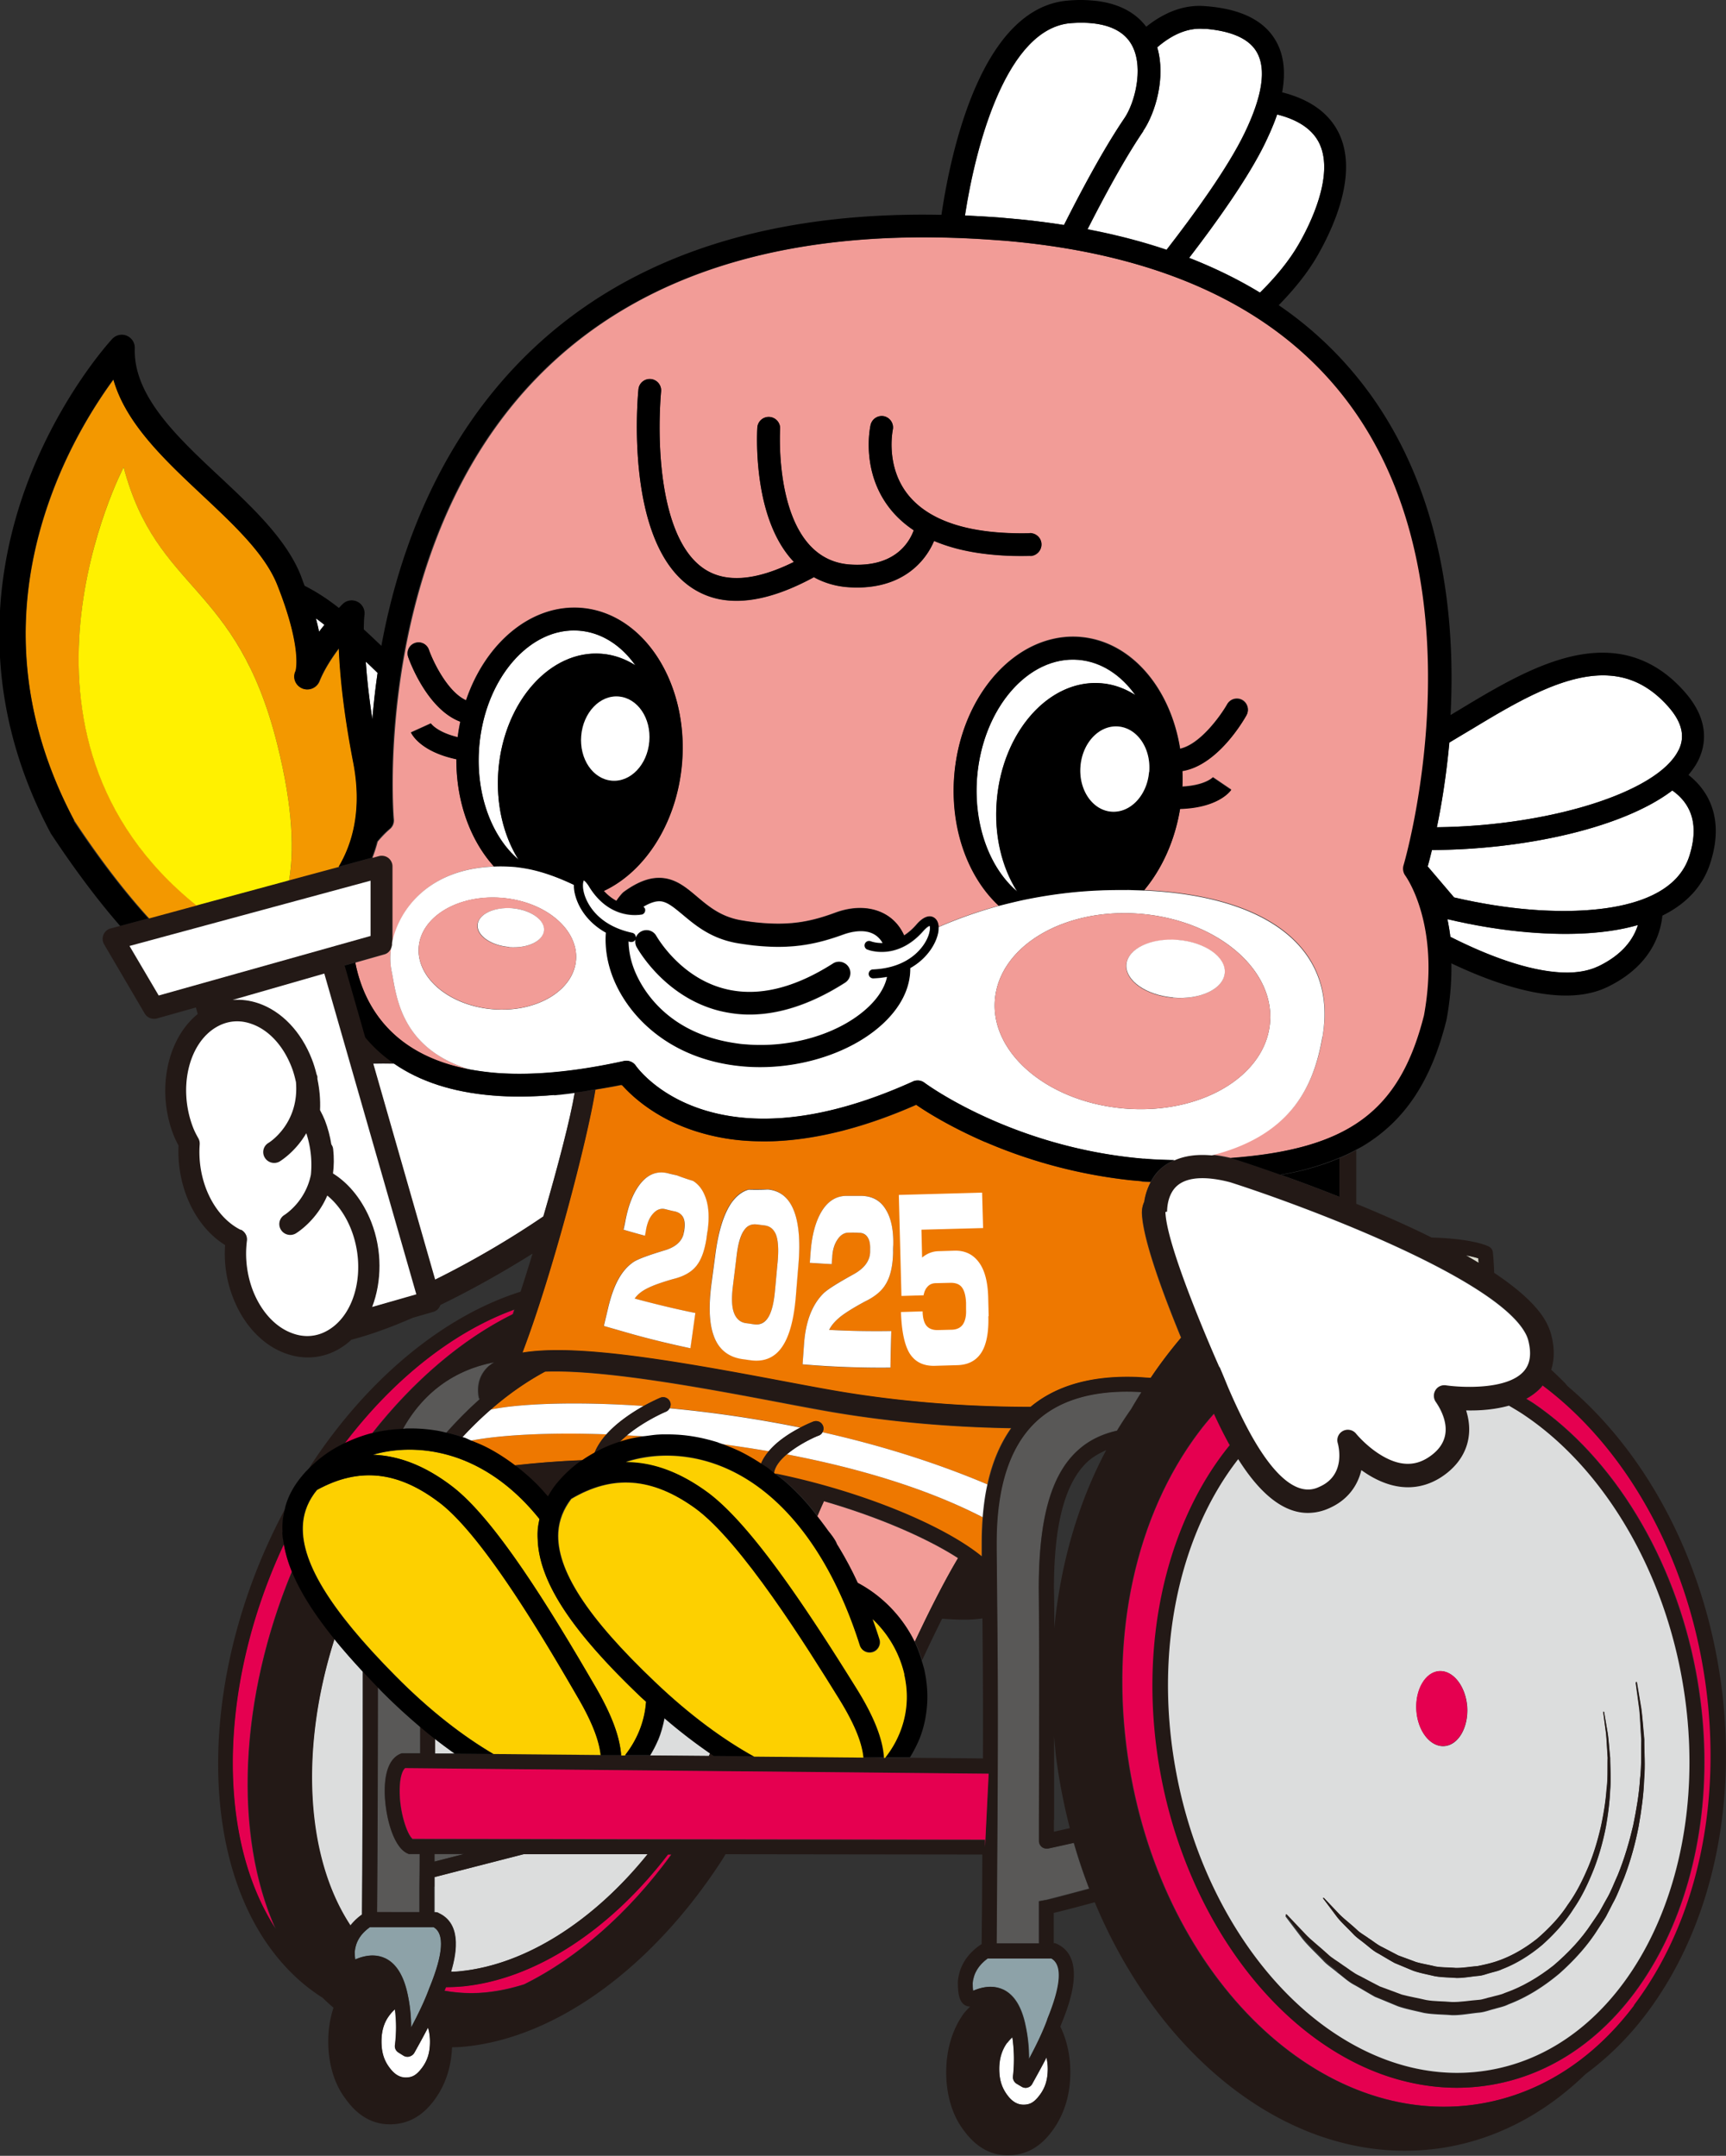 <svg id="Layer_2" xmlns="http://www.w3.org/2000/svg" viewBox="0 0 105.27 131.45"><rect x="0" y="0" width="105.27" height="131.45" fill="#333333" stroke="none"/><defs><style>.cls-2{fill:#f29c97}.cls-3{fill:#fdd000}.cls-4{fill:#fff}.cls-7{fill:#ee7800}.cls-8{fill:#8da2a8}.cls-10{fill:#e50050}.cls-11{fill:#dcdddd}.cls-12{fill:#231916}.cls-13{fill:#595857}</style></defs><g id="_イヤー_1"><path d="M64.46 107.5c-.08-.54-.12-1.08-.17-1.62v5.81c.25-.06.58-.13.97-.22-.33-1.29-.6-2.61-.79-3.97zm1.88-18.37c-1.39 1.28-2.06 3.81-2.06 7.74 0 .73.01 1.55.02 2.43.38-3.93 1.45-7.63 3.17-10.87-.42.18-.81.4-1.13.7zm-9.79 14.99c-.06.68-.22 1.31-.44 1.9-.16.42-.36.8-.59 1.17l4.42.04c.01-3.28 0-5.4-.03-8.54-.67.11-1.51.09-2.46.02-.4.8-.81 1.65-1.22 2.54.06.18.12.36.16.56.18.81.23 1.58.16 2.31zM22.3 63.32h.03s-.03-.05-.05-.07l.02.07z" fill="none"/><path d="M78.13 71.64c1.02.36 2.24.81 3.57 1.34v-2.36c-.74.31-1.55.58-2.44.79-.36.09-.74.16-1.13.23z"/><path class="cls-11" d="M40.13 106.13c-.14.32-.3.62-.47.91l3.57.03c.03-.06.05-.11.08-.17-.9-.62-1.82-1.33-2.77-2.14-.1.48-.22.94-.4 1.36zm-13.4 10.5c1.38.61 1.18 2.29.79 3.59.19 0 .37 0 .56-.03 3.95-.4 8.09-3.01 11.43-7.13h-7.57l-5.43 1.39v2.14h.06c.06 0 .13.01.18.04zm-5.37.78c.2-.24.43-.47.71-.67.02-2.57.06-8.62.05-14.82-.64-.69-1.22-1.35-1.73-1.98-2.1 6.57-1.82 13.25.97 17.48zm5.17-10.49h1.22c-.4-.27-.81-.57-1.22-.9v.9z"/><path class="cls-10" d="M22.67 87.42c2.56-3.26 5.53-5.77 8.59-7.28.03-.09.06-.19.09-.28-3.7 1.34-7.36 4.22-10.38 8.19.52-.25 1.06-.46 1.63-.61.02 0 .05 0 .07-.01zm-5.86 30.22c-2.6-5.79-2.22-14.08.99-21.82-.24-.59-.4-1.15-.49-1.69-3.96 8.44-4.19 17.81-.5 23.5zm11.44 3.47c-.36.04-.71.05-1.05.05-.03.08-.06.16-.09.22.81.14 1.65.19 2.53.1.77-.08 1.55-.25 2.33-.49 3.24-1.61 6.37-4.34 8.98-7.92h-.21c-3.56 4.63-8.12 7.6-12.49 8.04z"/><path class="cls-13" d="M23.04 102.87c0 5.74-.03 11.2-.05 13.72h2.58v-1.56c.01-.63.02-1.29.02-1.98h-.66l-.09-.04c-.93-.42-1.4-2.53-1.38-3.89.01-1.17.34-1.92.95-2.18l.09-.04h1.12v-1.62c-.79-.67-1.6-1.41-2.41-2.23-.06-.06-.11-.11-.16-.17zm5.25 10.18H26.5v.46l1.79-.46zM24.8 87.13h.44c.44.01.88.05 1.33.12.21.03.41.08.62.13.66-.74 1.34-1.43 2.04-2.05-.02-.04-.04-.08-.05-.12-.13-.72.05-1.36.53-1.83.11-.11.26-.21.4-.3-2.46.47-4.35 1.88-5.57 4.07.09 0 .17-.02.26-.02z"/><path class="cls-4" d="M24.09 122.52c-.11.1-.23.22-.34.37-.33.43-.49.97-.49 1.6s.15 1.15.49 1.6c.3.4.62.6.99.6.41 0 .67-.16.99-.59.34-.45.49-.95.49-1.6 0-.31-.04-.6-.12-.86-.27.52-.55 1.03-.83 1.53-.06.11-.17.19-.29.23a.465.465 0 01-.36-.04l-.32-.2a.465.465 0 01-.22-.44c.09-.74.09-1.47 0-2.17z"/><path class="cls-8" d="M21.64 119.01c0 .21.01.36.03.46.38-.16.73-.24 1.06-.24.28 0 .53.06.77.17.67.32 1.13 1.06 1.37 2.21.14.65.21 1.32.21 2.01.43-.8.81-1.58 1.11-2.4.86-2.09.94-3.33.26-3.72h-3.89c-.57.41-.86.89-.92 1.5z"/><path class="cls-2" d="M51.04 94.15c.04.06.08.13.12.19.41.67.79 1.38 1.14 2.14l.03.06c.14.07.47.25.88.54.77.55 1.85 1.53 2.58 3.03.88-1.87 1.81-3.71 2.64-5.1-1.78-1.15-4.69-2.46-8.18-3.47-.13.28-.26.58-.4.91.34.43.65.86.68.91 0 0 .44.52.52.79z"/><path class="cls-7" d="M47.99 88.68c-.41.35-.73.75-.78 1.15l.03.03c5.29 1.08 10.29 3.16 12.63 5.07v-.87c0-.54.02-1.05.06-1.55-3.48-1.79-7.69-3.02-11.94-3.83zm-11-1.22c-3.55-.13-6.52.04-8.31.39.34.13.68.27 1.01.44.57.29 1.12.64 1.64 1.03.02.01.03.03.05.04 1.32-.16 2.73-.27 4.2-.32.22-.15.44-.29.67-.41.16-.42.42-.81.74-1.17zm.76.51c.08-.03.16-.06.25-.08.47-.14.96-.23 1.46-.29-.41-.03-.82-.05-1.22-.07-.17.14-.34.29-.49.45zm9.14.52c-1-.17-1.99-.32-2.97-.45.4.14.8.3 1.18.48.45.21.88.47 1.31.75.11-.28.27-.54.48-.77z"/><path class="cls-7" d="M39.26 85.73c.55-.3.96-.48 1.01-.5.23-.1.5 0 .6.24.06.13.04.27-.02.39 2.48.23 5.19.61 7.98 1.18.38-.2.68-.32.78-.36.24-.09.5.02.59.26.05.13.03.28-.03.39 3.34.75 6.77 1.79 10.05 3.18.29-1.35.78-2.49 1.44-3.42-3.02-.05-6.41-.28-9.97-.83-1.19-.18-2.67-.46-4.39-.79-4.18-.79-10.45-1.97-14.07-1.83a17.96 17.96 0 00-3.31 2.31c1.72-.36 5.1-.52 9.34-.22z"/><path class="cls-4" d="M49.94 87.53c-.44.17-1.3.61-1.95 1.15 4.25.81 8.46 2.04 11.94 3.83.06-.71.15-1.38.29-2-3.28-1.39-6.71-2.43-10.05-3.18a.43.43 0 01-.22.2zm-3.05.96c.54-.64 1.33-1.13 1.93-1.44-2.8-.57-5.5-.95-7.98-1.18a.45.45 0 01-.22.21c-.54.23-1.56.76-2.38 1.44.4.02.81.05 1.22.07.24-.03.49-.07.73-.08.15 0 .3-.01.44-.01a9.991 9.991 0 013.16.49c.04.01.09.03.13.05.98.13 1.97.28 2.97.45zm-18.5-.77c.1.04.19.09.29.13 1.78-.35 4.76-.52 8.31-.39.67-.74 1.58-1.34 2.27-1.73-4.23-.29-7.62-.14-9.34.22-.6.52-1.18 1.09-1.75 1.7l.21.06z"/><path class="cls-12" d="M31.38 89.36c.4.3.78.62 1.15.97.31.29.6.62.89.95a5.57 5.57 0 01.54-.8c.37-.46.81-.89 1.36-1.29.08-.06.16-.11.25-.16-1.47.06-2.88.17-4.2.32zm6.86-1.85c.82-.68 1.84-1.21 2.38-1.44.1-.04.17-.12.22-.21.06-.12.08-.26.02-.39a.459.459 0 00-.6-.24c-.05.02-.46.2-1.01.5-.69.39-1.6.98-2.27 1.73-.32.36-.58.75-.74 1.17.48-.27.99-.49 1.51-.66.15-.16.31-.31.49-.45zm9.75 1.17c.64-.55 1.51-.98 1.95-1.15.1-.04.17-.11.22-.2.07-.12.09-.26.03-.39a.462.462 0 00-.59-.26c-.1.04-.4.16-.78.36-.6.31-1.39.8-1.93 1.44-.2.24-.37.5-.48.77.12.08.24.15.36.23.15.1.29.23.43.34.06-.41.37-.8.78-1.15z"/><path class="cls-4" d="M33.8 66.77c-1.35.12-2.61.13-3.77.03-2.41-.2-4.42-.85-5.99-1.94-.46-.01-.89-.01-1.3 0l3.78 13.19c2.26-1.12 4.6-2.5 6.61-3.86.89-3.06 1.66-6 1.91-7.54-.3.04-.61.08-.9.11l-.34.03z"/><path class="cls-7" d="M45.5 80.68c.17.03.33.05.5.07.34.05.62-.09.84-.4.21-.32.35-.84.42-1.58.06-.61.11-1.22.17-1.83.07-.78.03-1.35-.12-1.7a.802.802 0 00-.68-.52l-.47-.06c-.32-.04-.58.07-.76.33-.22.3-.38.85-.48 1.63-.07.6-.15 1.2-.22 1.81-.09.73-.07 1.27.07 1.63.13.36.38.57.73.62z"/><path class="cls-7" d="M69.64 72.03l-.67-.06a30.65 30.65 0 01-8.84-2.32c-.02 0-.04-.02-.06-.02-2.12-.92-3.56-1.83-4.18-2.26-3.13 1.38-6.05 2.12-8.7 2.22-.38.02-.75.01-1.12 0a13.37 13.37 0 01-3.44-.55c-.35-.1-.67-.22-.97-.34-1.99-.8-3.18-1.94-3.7-2.53h-.1c-.53.11-1.04.19-1.56.28-.49 3.1-2.68 11.4-4.45 16.04.62-.1 1.34-.15 2.14-.15 3.37 0 8.21.84 13.55 1.85 1.7.32 3.17.6 4.34.78 3.96.61 7.72.82 10.96.83 1.58-1.32 3.77-1.93 6.53-1.82.28.01.53.03.8.05.56-.84 1.19-1.66 1.86-2.46-1.01-2.45-2.34-5.96-2.39-7.61 0-.24.05-.47.14-.67.07-.45.21-.85.4-1.21-.19-.01-.37-.01-.56-.03zm-28.91-.49c.18.04.37.09.55.13.3.12.63.23.97.33.31.2.55.48.71.86.25.57.31 1.29.19 2.17-.02.15-.04.31-.07.47-.11.79-.34 1.37-.68 1.76-.29.33-.74.57-1.36.73-.66.19-1.17.37-1.54.55-.36.18-.63.39-.8.64 1.23.34 2.46.63 3.7.88l-.3 2.15c-1.22-.25-2.43-.55-3.64-.89l-1.64-.47s.16-.66.28-1.18c.31-1.3.77-2.21 1.53-2.72.29-.2.94-.42 1.93-.72.69-.21 1.07-.58 1.14-1.09 0-.06.02-.11.03-.17.04-.28.03-.51-.05-.69a.657.657 0 00-.51-.41c-.2-.05-.4-.09-.6-.14-.27-.07-.52.02-.73.25-.22.24-.36.56-.44.96-.02.14-.05.27-.07.41-.44-.12-.87-.24-1.31-.37.04-.21.08-.41.13-.62.2-1.02.53-1.78.98-2.28.45-.51.98-.68 1.6-.54zm5.03 11.38c-.17-.02-.34-.05-.51-.07-.84-.13-1.41-.59-1.71-1.37-.29-.78-.34-1.87-.15-3.28l.24-1.8c.19-1.42.52-2.45.99-3.1.29-.41.63-.67 1.03-.78.36 0 .73 0 1.11-.01h.09c.71.08 1.22.49 1.54 1.24.31.75.42 1.85.3 3.3l-.15 1.83c-.12 1.45-.39 2.51-.82 3.17-.45.69-1.11.98-1.96.86zm3.19.27l.09-1.25c.1-1.38.5-2.41 1.19-3.08.27-.27.88-.64 1.83-1.16.65-.36.99-.82 1.01-1.35v-.18c.02-.29-.03-.52-.13-.69-.12-.2-.3-.3-.56-.31-.2 0-.41 0-.61-.01-.28 0-.51.13-.69.42-.19.29-.29.64-.32 1.07l-.03.43c-.45-.02-.9-.04-1.34-.08.02-.22.03-.44.05-.65.08-1.08.32-1.91.7-2.53.39-.61.89-.91 1.52-.9h.88c.67 0 1.16.27 1.49.84.31.52.47 1.23.45 2.15 0 .16 0 .32-.01.48-.02.82-.17 1.46-.46 1.93-.25.39-.66.74-1.26 1.04-.63.34-1.12.64-1.46.9-.34.26-.58.54-.72.83 1.26.07 2.52.09 3.79.07-.02.74-.03 1.49-.05 2.24-1.79.02-3.58-.05-5.36-.2z"/><path class="cls-12" d="M37.94 66.15s-.05 0-.08.01h.08z"/><path class="cls-13" d="M65.49 112.36c-.85.19-1.43.32-1.59.35h-.08c-.11 0-.21-.04-.3-.11a.463.463 0 01-.16-.35v-1.29c.01-4.11.03-10.32-.01-14.1 0-4.26.75-6.94 2.36-8.41.65-.6 1.44-1 2.41-1.22.27-.45.56-.88.86-1.31.2-.35.41-.69.63-1.04-.09 0-.17-.01-.27-.02-2.7-.12-4.79.51-6.2 1.86-1.57 1.51-2.37 3.97-2.37 7.33v.47c.1 9.28.1 9.63 0 23.97h2.58v-2.57l.38-.07c.25-.05 1.27-.32 2.69-.7-.35-.91-.67-1.84-.94-2.8z"/><path class="cls-4" d="M61.44 124.55c-.32.43-.49.99-.49 1.6 0 .65.15 1.15.49 1.6.3.4.62.59.99.59.41 0 .67-.15.99-.59.34-.45.49-.95.49-1.6 0-.24-.03-.47-.08-.69-.28.55-.58 1.08-.87 1.61-.06.11-.16.19-.28.22-.04.01-.08.02-.12.02-.08 0-.16-.02-.23-.06l-.32-.19a.465.465 0 01-.22-.44c.09-.81.08-1.62-.04-2.39-.1.09-.2.2-.31.34z"/><path class="cls-8" d="M64.14 119.41h-3.89c-.56.41-.86.9-.92 1.51 0 .21.01.36.03.46.38-.16.73-.24 1.06-.24.28 0 .54.06.78.17.67.32 1.13 1.06 1.36 2.21.14.64.21 1.32.21 2.02.42-.78.81-1.58 1.12-2.41.86-2.09.94-3.33.26-3.72z"/><path d="M90.18 77.01c0-.1-.01-.2-.02-.28a6.2 6.2 0 00-.76-.18c.27.15.53.3.78.46z" fill="#dddccf"/><path class="cls-10" d="M104.02 102.45c-1.13-7.75-4.95-14.26-9.92-17.98l-.1.13c-.26.28-.57.5-.9.69.14.09.28.17.42.26 4.9 3.32 8.61 9.43 9.92 16.35 2.29 12.11-3.15 23.39-12.13 25.16-.81.16-1.62.24-2.44.24-1.03 0-2.07-.13-3.1-.38-1.71-.42-3.39-1.18-5.01-2.27-4.9-3.32-8.61-9.43-9.92-16.35-1.49-7.87.29-15.39 4.19-20.18-.32-.57-.64-1.21-.97-1.93-.32.36-.63.73-.93 1.13-3.85 5.1-5.43 12.32-4.33 19.82 1.9 12.99 11.32 22.49 21.06 21.2 3.82-.51 7.23-2.61 9.84-6.07 3.85-5.1 5.43-12.32 4.34-19.82z"/><path class="cls-12" d="M104.92 102.32c-1.09-7.47-4.63-13.84-9.3-17.79-.07-.07-.13-.16-.2-.23-.27-.27-.54-.53-.81-.78.17-.54.23-1.23.01-2.09-.07-.29-.19-.59-.36-.89-.55-.97-1.69-1.97-3.13-2.93-.02-.54-.05-1-.08-1.26a.45.45 0 00-.26-.35c-.5-.24-1.72-.5-3.47-.54-1.51-.75-3.09-1.44-4.6-2.06v-3.27c-.33.18-.67.34-1.03.49v2.36c-1.33-.53-2.55-.98-3.57-1.34-1.51-.54-2.55-.87-2.73-.93-.12-.03-.24-.05-.35-.08-.39-.09-.78-.16-1.13-.19-.89-.08-1.65.02-2.27.3-.36.16-.68.37-.95.64-.19.2-.35.43-.49.68-.2.36-.34.76-.4 1.21-.1.2-.15.43-.14.67.05 1.65 1.38 5.16 2.39 7.61-.68.8-1.3 1.62-1.86 2.46-.27-.01-.52-.03-.8-.05-2.76-.11-4.95.5-6.53 1.82-3.24 0-7-.21-10.96-.83-1.17-.18-2.64-.46-4.34-.78-5.35-1.01-10.18-1.85-13.55-1.85-.8 0-1.52.05-2.14.15 1.78-4.64 3.96-12.94 4.45-16.04-.23.04-.47.09-.69.12-.19.03-.38.04-.57.07-.26 1.55-1.02 4.48-1.91 7.54-2 1.37-4.34 2.74-6.61 3.86l-3.78-13.19h1.3c-.64-.44-1.21-.96-1.71-1.54h-.03l-.02-.07-1.25-4.37.65-.18 1.76-.5c.19-.05.34-.2.42-.37.04-.08.06-.17.06-.26v-4.73c0-.21-.1-.4-.26-.52a.615.615 0 00-.57-.11l-.39.11-2.02.55-3.04.82-5.65 1.53-2.91.79-1.71.46-.64.17a.66.66 0 00-.4.97l2.47 4.21c.12.21.34.33.57.33.06 0 .12 0 .18-.02l2.38-.67.11.4c-1.87 1.51-2.54 4.66-1.47 7.39.09.22.19.43.3.63-.05 1.06.12 2.13.5 3.11.5 1.29 1.32 2.32 2.34 2.96-.08 1.1.09 2.21.49 3.22.65 1.67 1.83 2.91 3.24 3.4.43.15.87.23 1.31.23.66 0 1.31-.17 1.91-.52.27-.16.52-.34.75-.56 1.12-.29 2.4-.75 3.75-1.34l1.25-.36c.21-.06.36-.22.43-.42 1.88-.91 3.82-2 5.62-3.13-.24.79-.49 1.58-.73 2.32-4.62 1.46-9.2 5.18-12.69 10.43-.1.15-.19.31-.28.46.33-.35.7-.68 1.15-.99.34-.24.71-.44 1.08-.63 3.01-3.97 6.67-6.84 10.38-8.19-.03.09-.06.19-.09.28-3.06 1.51-6.02 4.02-8.59 7.28.61-.16 1.24-.24 1.87-.27 1.22-2.19 3.11-3.6 5.57-4.07-.15.09-.29.19-.4.3-.48.48-.66 1.11-.53 1.83 0 .04.04.08.05.12-.7.62-1.38 1.31-2.04 2.05.33.07.66.16.98.27.57-.62 1.15-1.18 1.75-1.7 1.06-.92 2.16-1.69 3.31-2.31 3.62-.14 9.89 1.04 14.07 1.83 1.72.32 3.2.6 4.39.79 3.56.55 6.95.78 9.97.83-.66.94-1.15 2.08-1.44 3.42-.14.62-.23 1.29-.29 2-.04.5-.07 1.01-.07 1.55v.87c-2.33-1.91-7.34-3.99-12.63-5.07.26.2.52.39.77.61.4.36.79.75 1.16 1.17.17.19.42.5.66.81.14-.33.27-.63.4-.91 3.49 1 6.4 2.32 8.18 3.47-.83 1.39-1.76 3.23-2.64 5.1.17.35.32.74.44 1.15.41-.89.82-1.74 1.22-2.54.95.07 1.8.09 2.46-.02.03 3.14.04 5.26.03 8.54l-4.42-.04h-1.59l-1.27-.03-6.66-.06-2.43-.02-.26-.17c-.03.06-.05.11-.08.17l-3.57-.03h-1.52l-.24-.02h-1.25l-6.55-.07-2.35-.02h-1.22v-.91c-.3-.24-.61-.49-.91-.74v1.63h-1.12l-.09.03c-.61.26-.93 1.01-.95 2.18-.02 1.36.45 3.47 1.38 3.89l.09.04h.66c0 .69 0 1.35-.01 1.98v1.56H23c.02-2.52.05-7.98.05-13.72-.32-.33-.62-.65-.91-.96 0 6.2-.03 12.25-.05 14.82-.29.2-.52.43-.71.67-2.78-4.22-3.07-10.91-.97-17.48-1.23-1.52-2.08-2.87-2.59-4.11-3.21 7.73-3.58 16.03-.99 21.82-3.7-5.69-3.46-15.06.5-23.5-.04-.24-.08-.47-.09-.7-.01-.24-.01-.47.01-.7.02-.25.07-.49.14-.73-5.5 10.25-5.51 22.41.36 28.27.6.6 1.24 1.11 1.92 1.54.22.21.44.42.67.61-.21.64-.32 1.33-.32 2.06 0 1.37.38 2.62 1.06 3.5.73 1.03 1.64 1.55 2.7 1.55 1.11 0 2.02-.51 2.76-1.55.64-.89.98-1.95 1.03-3.15.26 0 .52-.01.79-.04 5.56-.55 11.42-4.8 15.68-11.38.07-.11.14-.23.21-.35l15.66.02c0 1.57-.02 3.38-.04 5.47h-.02c-.87.58-1.35 1.35-1.43 2.28v.04c0 .76.11 1.15.38 1.36.11.08.24.12.37.12-.14.14-.28.28-.41.45-.69.97-1.05 2.2-1.05 3.57s.38 2.62 1.05 3.5c.74 1.03 1.64 1.55 2.7 1.55 1.12 0 2.02-.51 2.76-1.55.7-.98 1.06-2.16 1.06-3.5 0-1.03-.21-1.98-.61-2.8.02-.04.04-.09.05-.13.41-1.01 1.67-4.07-.3-4.93a.401.401 0 00-.15-.03v-1.84c.5-.12 1.39-.35 2.5-.65 3.78 9.06 11.11 15.15 18.91 15.15.69 0 1.38-.05 2.07-.14 3.4-.48 6.44-2.09 8.95-4.53 1.35-.99 2.6-2.21 3.71-3.68 3.99-5.29 5.64-12.76 4.51-20.5zM12.19 69.77c0-.13-.02-.25-.08-.37-.11-.21-.23-.42-.32-.65-.93-2.39-.29-5.15 1.43-6.14.66-.38 1.39-.44 2.12-.19 1.05.37 1.94 1.33 2.45 2.63.12.3.2.61.27.92.21 2.5-1.59 3.65-1.68 3.71-.31.19-.41.59-.22.9.12.21.34.32.57.32.12 0 .23-.03.34-.09.06-.04.96-.59 1.62-1.72.27.81.37 1.67.28 2.53-.33 1.64-1.54 2.41-1.61 2.45-.31.19-.41.59-.22.9.12.21.34.32.57.32.12 0 .23-.03.34-.09.07-.04 1.26-.78 1.92-2.31.62.49 1.12 1.21 1.46 2.08.93 2.39.29 5.15-1.43 6.14-.66.38-1.39.44-2.12.19-1.05-.37-1.94-1.33-2.45-2.63-.37-.94-.49-1.99-.36-3.02a.666.666 0 00-.36-.68c-.9-.45-1.65-1.33-2.1-2.48-.33-.86-.47-1.8-.4-2.73zm10.4-16.07v3.37L9.67 60.7l-1.78-3.02 14.7-3.98zm2.8 25.22l-2.69.77c.59-1.55.61-3.45-.06-5.19-.5-1.29-1.32-2.32-2.33-2.95.06-.45.08-.94.01-1.49a.634.634 0 00-.11-.28c-.08-.5-.21-.99-.39-1.46-.09-.22-.19-.43-.3-.63.03-.64-.03-1.28-.16-1.9v-.12c0-.06-.03-.11-.05-.16-.08-.31-.17-.63-.29-.93-.65-1.67-1.83-2.91-3.24-3.4-.53-.18-1.07-.25-1.59-.21l5.6-1.61 5.61 19.55zm74.28 43.35c-2.61 3.46-6.02 5.56-9.84 6.07-9.74 1.29-19.17-8.21-21.06-21.2-1.09-7.5.49-14.72 4.33-19.82.3-.4.61-.77.93-1.13.33.72.65 1.36.97 1.93-3.9 4.79-5.68 12.31-4.19 20.18 1.31 6.92 5.02 13.03 9.92 16.35 1.62 1.1 3.3 1.86 5.01 2.27 1.03.25 2.06.38 3.1.38.82 0 1.63-.08 2.44-.24 8.98-1.77 14.43-13.06 12.13-25.16-1.31-6.92-5.02-13.03-9.92-16.35-.14-.09-.28-.17-.42-.26.34-.18.65-.41.9-.69.04-.04.07-.08.1-.13 4.97 3.71 8.79 10.22 9.92 17.98 1.09 7.5-.49 14.72-4.34 19.82zm-35.8.87c-.3.82-.7 1.62-1.12 2.41 0-.69-.07-1.38-.21-2.02-.24-1.15-.69-1.89-1.36-2.21-.24-.11-.5-.17-.78-.17-.33 0-.68.08-1.06.24-.01-.1-.03-.25-.03-.46.06-.6.36-1.1.92-1.51h3.89c.68.39.6 1.63-.26 3.72zm-2.09 3.47c-.02.18.07.35.22.44l.32.19c.07.04.15.06.23.06.04 0 .08 0 .12-.02.12-.03.22-.11.28-.22.29-.53.59-1.06.87-1.61.05.22.08.45.08.69 0 .65-.15 1.15-.49 1.6-.33.44-.59.59-.99.59-.37 0-.7-.19-.99-.59-.34-.46-.49-.95-.49-1.6s.17-1.17.49-1.6c.1-.14.2-.24.31-.34.11.77.13 1.59.04 2.39zm-36.63-14.48c-.34-.29-.8-1.66-.78-3 0-.73.16-1.17.33-1.31l35.59.34-.22 4.49v-.45l-34.92-.05zm-2.6 5.38h3.89c.68.39.6 1.63-.26 3.72-.3.82-.69 1.6-1.11 2.4 0-.69-.07-1.36-.21-2.01-.24-1.15-.7-1.89-1.37-2.21-.24-.11-.5-.17-.77-.17-.33 0-.68.08-1.06.24-.01-.1-.03-.25-.03-.46.06-.61.35-1.09.92-1.5zm1.54 7.19c-.02.18.06.35.22.44l.32.2c.07.04.15.06.23.06.04 0 .09 0 .13-.02.12-.03.23-.12.29-.23.28-.5.56-1.01.83-1.53.08.27.12.56.12.86 0 .66-.15 1.15-.49 1.6-.33.44-.59.59-.99.59-.37 0-.69-.19-.99-.6-.34-.45-.49-.94-.49-1.6s.16-1.17.49-1.6c.11-.15.23-.27.34-.37.09.7.09 1.43 0 2.17zm7.88-3.7c-.78.25-1.56.42-2.33.49-.88.09-1.72.04-2.53-.1.03-.07.06-.14.09-.22.35 0 .7-.02 1.05-.05 4.37-.44 8.94-3.4 12.49-8.04h.21c-2.61 3.58-5.74 6.32-8.98 7.92zm-5.48-5.96v-.58l5.43-1.4h7.57c-3.33 4.13-7.48 6.74-11.43 7.14-.19.02-.37.02-.56.03.39-1.3.6-2.99-.79-3.59a.392.392 0 00-.18-.04h-.07v-1.56zm37.26.82l-.37.07v2.57h-2.59c.1-14.34.09-14.7 0-23.97v-.47c0-3.36.79-5.82 2.36-7.33 1.41-1.35 3.51-1.97 6.2-1.86.09 0 .18.01.27.02-.22.35-.43.7-.63 1.04-.3.42-.58.85-.86 1.31-.97.22-1.76.62-2.41 1.22-1.61 1.48-2.36 4.15-2.36 8.41.04 3.77.02 9.99.01 14.1v1.29c0 .13.06.26.16.35.08.07.19.11.3.11h.08c.16-.03.74-.16 1.59-.35.28.96.59 1.89.94 2.8-1.42.38-2.44.65-2.69.7zm16.02-23.6c.46 0 .92-.11 1.38-.32 1.08-.5 1.67-1.36 1.89-2.29.14.1.29.2.45.3 1.97 1.2 3.49.73 4.42.13 1.49-.97 2.03-2.47 1.52-4.07.76.02 1.71-.04 2.61-.29.33.19.65.38.97.6 4.7 3.18 8.27 9.07 9.53 15.76 2.2 11.61-2.92 22.42-11.41 24.1-3.28.65-6.69-.14-9.84-2.27-4.7-3.18-8.27-9.07-9.53-15.76-1.41-7.46.2-14.58 3.77-19.17 1.37 2.18 2.79 3.29 4.25 3.29zm-15.49 4.6c0-3.93.68-6.46 2.06-7.74.32-.29.71-.51 1.13-.7-1.72 3.23-2.79 6.94-3.17 10.87 0-.88 0-1.7-.02-2.43zm.01 14.1v-5.08c.05.54.09 1.08.17 1.62.19 1.36.46 2.69.79 3.97-.39.09-.72.16-.97.22v-.73zM90.19 77c-.25-.15-.51-.3-.78-.46.32.06.58.12.76.18 0 .08.01.18.02.28zM71.1 73.89l.1-.02c.01-.57.17-1.13.53-1.5.75-.76 2.21-.58 3.32-.29 4.36 1.39 16.03 5.72 17.97 9.14.1.18.17.35.21.5.21.83.11 1.45-.29 1.89-1.01 1.11-3.76.98-4.73.84a.633.633 0 00-.65.31.65.65 0 00.04.72s.07.1.17.27c.51.89.81 2.16-.64 3.1-.86.56-1.81.51-2.89-.15-.89-.54-1.5-1.29-1.51-1.3a.641.641 0 00-1.12.58c.05.19.49 1.91-1.06 2.63-.48.22-1.93.9-4.16-3.02-.47-.83-.96-1.84-1.46-3-.18-.44-.36-.85-.52-1.25s-3.23-7.23-3.29-9.46zm-42.81 39.16l-1.79.46v-.46h1.79z"/><path class="cls-11" d="M75.52 88.97c-3.58 4.59-5.19 11.71-3.77 19.17 1.26 6.69 4.83 12.58 9.53 15.76 3.15 2.13 6.56 2.92 9.84 2.27 8.49-1.67 13.61-12.48 11.41-24.1-1.26-6.68-4.83-12.58-9.53-15.76-.32-.22-.65-.41-.97-.6-.89.25-1.85.31-2.61.29.51 1.6-.03 3.1-1.52 4.07-.93.6-2.45 1.07-4.42-.13-.16-.1-.31-.2-.45-.3-.22.93-.81 1.79-1.89 2.29-.46.22-.92.32-1.38.32-1.45 0-2.88-1.11-4.25-3.29zm2.9 27.85v-.05c.01-.01.04 0 .05 0 0 0 .41.43 1.12 1.18.35.38.86.75 1.38 1.24.26.25.6.43.92.67.34.22.66.49 1.05.67.39.2.78.42 1.2.63.44.16.89.33 1.35.5.47.13.98.21 1.48.33.51.09 1.02.07 1.54.12.53.02 1.11-.09 1.67-.13.22-.01.52-.12.78-.18.27-.08.55-.11.81-.24 1.06-.37 2.06-.97 2.97-1.68.88-.75 1.69-1.6 2.32-2.56.16-.24.33-.47.48-.71.14-.25.27-.5.41-.74.29-.48.48-1.01.71-1.51.42-1.02.71-2.04.94-3.02.21-.99.37-1.93.42-2.82.11-.88.06-1.69.08-2.41-.05-.72-.07-1.34-.12-1.86l-.22-1.62c0-.02.01-.04.03-.04.02 0 .04.01.04.03 0 0 .1.58.27 1.61.07.51.11 1.15.18 1.87 0 .72.07 1.55-.01 2.44-.03.89-.16 1.86-.34 2.87-.2 1.01-.48 2.06-.88 3.11-.22.52-.41 1.06-.7 1.57-.13.26-.27.52-.4.78-.15.25-.32.5-.48.75-.63 1.01-1.45 1.91-2.36 2.72-.93.78-1.97 1.45-3.11 1.88-.27.14-.57.19-.86.28-.3.07-.55.18-.89.22-.57.05-1.12.17-1.69.16-.58-.05-1.17-.04-1.72-.14-.54-.13-1.07-.23-1.57-.4-.49-.2-.96-.4-1.41-.58-.43-.24-.83-.49-1.23-.71-.41-.21-.72-.52-1.05-.76-.31-.27-.65-.48-.89-.75-.51-.53-.98-.96-1.3-1.38-.63-.83-.99-1.31-.99-1.31zm11.7 3.07c.39-.08.86-.18 1.27-.33.85-.3 1.65-.77 2.38-1.35.7-.6 1.35-1.28 1.85-2.05.54-.74.94-1.57 1.28-2.37.33-.81.57-1.63.75-2.42.17-.79.29-1.55.34-2.25.09-.7.05-1.36.07-1.93-.04-.57-.06-1.08-.1-1.49-.11-.82-.17-1.29-.17-1.29 0-.02 0-.03.02-.03s.03 0 .03.02l.22 1.29c.06.41.09.92.15 1.5 0 .58.06 1.24 0 1.95a18.1 18.1 0 01-.27 2.3c-.16.81-.39 1.65-.71 2.49-.33.83-.72 1.69-1.26 2.47-.51.81-1.16 1.53-1.89 2.18-.74.63-1.58 1.16-2.48 1.5-.22.11-.46.15-.69.22-.24.06-.44.15-.71.18-.46.04-.89.13-1.36.13-.47-.04-.94-.03-1.38-.12-.43-.1-.86-.18-1.26-.32-.39-.16-.76-.32-1.13-.47-.35-.19-.67-.39-.98-.57-.33-.17-.58-.41-.84-.61-.25-.21-.52-.38-.72-.6-.4-.42-.79-.76-1.03-1.1-.5-.67-.79-1.05-.79-1.05v-.04h.04s.33.34.9.95c.28.3.69.6 1.11.99.2.2.48.34.73.53.27.17.52.39.84.54.31.16.63.33.96.5.35.13.71.26 1.08.4.38.11.78.17 1.18.27.4.07.82.06 1.23.09.43.01.89-.07 1.34-.11zm-2.33-17.99c.85-.05 1.61.93 1.7 2.19.07 1.26-.55 2.32-1.4 2.38-.86.06-1.62-.92-1.7-2.18-.08-1.26.55-2.33 1.4-2.39z"/><path class="cls-12" d="M81.59 120.25c.33.25.64.56 1.05.76.39.23.8.48 1.23.71.46.19.93.38 1.41.58.5.17 1.03.26 1.57.4.54.11 1.14.1 1.72.14.58 0 1.12-.11 1.69-.16.35-.04.59-.15.89-.22.29-.09.59-.14.86-.28 1.13-.43 2.18-1.1 3.11-1.88.9-.81 1.73-1.71 2.36-2.72.16-.25.33-.49.48-.75.14-.26.27-.52.4-.78.29-.5.47-1.05.7-1.57.4-1.05.69-2.1.88-3.11.18-1.01.31-1.97.34-2.87.08-.89 0-1.71.01-2.44-.07-.72-.11-1.36-.18-1.87-.17-1.02-.27-1.61-.27-1.61 0-.02-.02-.03-.04-.03s-.03.02-.03.04l.22 1.62c.05.52.07 1.14.12 1.86-.03.72.02 1.53-.08 2.41-.06.88-.22 1.83-.42 2.82-.23.98-.53 2.01-.94 3.02-.23.5-.42 1.03-.71 1.51-.14.25-.27.5-.41.74-.15.24-.32.47-.48.71-.63.96-1.44 1.81-2.32 2.56-.91.72-1.91 1.31-2.97 1.68-.26.12-.54.16-.81.24-.26.05-.56.17-.78.18-.56.04-1.14.15-1.67.13-.52-.05-1.04-.03-1.54-.12-.5-.12-1-.2-1.48-.33l-1.35-.5c-.42-.21-.81-.43-1.2-.63-.4-.18-.72-.46-1.05-.67-.32-.24-.66-.42-.92-.67-.52-.48-1.03-.86-1.38-1.24-.71-.75-1.12-1.18-1.12-1.18-.01-.01-.04-.02-.05 0-.02.01-.02.03 0 .05 0 0 .36.48.99 1.31.31.42.79.85 1.3 1.38.25.28.58.49.89.75z"/><path class="cls-12" d="M87.54 119.9c-.4-.1-.8-.16-1.18-.27-.37-.14-.73-.27-1.08-.4-.33-.17-.65-.34-.96-.5-.32-.15-.57-.37-.84-.54-.26-.19-.53-.33-.73-.53-.42-.39-.82-.69-1.11-.99-.57-.6-.9-.95-.9-.95 0-.01-.03-.01-.04 0a.03.03 0 000 .04s.29.38.79 1.05c.25.34.63.68 1.03 1.1.2.22.46.39.72.6.26.2.51.45.84.61.31.18.64.38.98.57.36.15.74.31 1.13.47.4.14.83.21 1.26.32.44.09.91.08 1.38.12.46 0 .9-.09 1.36-.13.28-.03.47-.12.71-.18.23-.07.47-.11.69-.22.9-.35 1.74-.88 2.48-1.5.72-.65 1.38-1.37 1.89-2.18.54-.78.93-1.64 1.26-2.47.32-.84.55-1.68.71-2.49.14-.81.25-1.58.27-2.3.07-.71 0-1.37 0-1.95-.06-.58-.09-1.08-.15-1.5l-.22-1.29c0-.02-.02-.03-.03-.02-.02 0-.03.02-.02.03 0 0 .06.47.17 1.29.04.41.06.91.1 1.49-.02.57.02 1.23-.07 1.93-.05.71-.17 1.46-.34 2.25-.18.79-.42 1.61-.75 2.42-.34.81-.74 1.63-1.28 2.37-.5.77-1.15 1.44-1.85 2.05-.72.57-1.52 1.05-2.38 1.35-.41.15-.88.25-1.27.33-.45.03-.91.12-1.34.11-.42-.04-.83-.02-1.23-.09z"/><path class="cls-10" d="M88.08 106.46c.85-.06 1.48-1.13 1.4-2.38-.09-1.26-.85-2.24-1.7-2.19-.85.05-1.48 1.13-1.4 2.39.08 1.26.84 2.24 1.7 2.18z"/><path class="cls-4" d="M22.71 43.86c.07-.88.18-1.83.32-2.83-.19-.18-.38-.36-.57-.55-.05-.05-.1-.1-.15-.14.06.94.19 2.11.4 3.52zm-2.92-5.76c-.17-.14-.35-.27-.52-.39.08.29.14.56.19.81.11-.15.22-.29.33-.42zm73.42 18.75c-1.59-.13-3.29-.41-4.93-.8.07.34.13.7.18 1.08 1.72.87 4.25 1.97 6.47 2.15 1.02.09 1.87-.03 2.52-.34 1.52-.72 2.18-1.68 2.44-2.53-1.78.51-4.03.66-6.69.44zm-4.52-2.13c1.55.36 3.14.62 4.64.74 2.53.21 8.56.32 9.71-3.26.38-1.19.35-2.2-.1-2.99-.25-.43-.59-.76-.94-1.01-3.03 2.3-9.08 3.61-14.66 3.63-.1.43-.19.76-.26 1l1.61 1.89z"/><path class="cls-4" d="M102.38 45.74c.41-.83.21-1.69-.61-2.63-1.03-1.17-2.19-1.8-3.54-1.91-2.69-.23-5.77 1.64-8.5 3.28-.45.27-.9.54-1.34.8-.18 2.04-.48 3.82-.76 5.16 6.8-.07 13.47-2.11 14.74-4.7zm-25.53-27.9c.9-.89 1.76-1.9 2.37-2.97.68-1.18 2.16-4.14 1.27-6.08-.4-.87-1.27-1.48-2.6-1.81-.26.76-.57 1.4-.74 1.76-1.03 2.12-2.97 4.83-4.63 6.99 1.55.6 2.99 1.31 4.32 2.12zm-5.7-2.62c1.68-2.16 3.73-4.99 4.75-7.1 1.09-2.25 1.35-3.91.76-4.94-.46-.81-1.51-1.29-3.1-1.42h-.16c-.98-.08-1.93.36-2.82 1.12.54 1.84-.12 4.01-.85 5.09-1.17 1.72-2.44 4.08-3.41 6 1.7.33 3.31.74 4.82 1.25zm-9.78-1.92c1.22.1 2.39.24 3.53.42 1.01-2 2.39-4.61 3.69-6.52.62-.91 1.16-2.98.51-4.33-.52-1.1-1.81-1.6-3.76-1.46-3.91.28-5.81 7.34-6.48 11.73.68.03 1.37.07 2.07.12.15.01.3.02.44.04z"/><path class="cls-2" d="M28.62 65.21c-4.25-1.34-4.44-4.57-4.73-5.96-.09-.43-.1-.91-.04-1.42-.08.18-.22.32-.42.37l-1.76.5c.45 2.31 1.97 5.56 6.95 6.51zm58.28-3.29c1.02-5.57-1.12-8.49-1.14-8.52a.723.723 0 01-.11-.62c.05-.16 4.77-16.28-2.82-27.45-4.23-6.22-11.49-9.8-21.57-10.65l-.43-.03c-12.24-.93-21.64 1.85-27.96 8.27-10.22 10.37-8.86 26.88-8.84 27.04.02.23-.07.45-.24.59-.29.25-.53.51-.75.77-.09.35-.2.68-.32.99l.39-.11c.2-.05.41-.01.57.11.16.12.26.32.26.52v4.65c.43-2.14 2.32-4.5 6.19-4.65-1.43-1.58-2.31-3.94-2.3-6.55-2.17-.46-2.72-1.51-2.77-1.63l1.21-.55s0-.01-.02-.03c0 0 .34.55 1.66.87.04-.32.09-.64.16-.95-1.98-.73-3.06-3.59-3.18-3.94a.669.669 0 011.26-.45c.26.74 1.15 2.58 2.27 3.09 1.19-3.51 4-5.88 7.05-5.63 3.79.32 6.53 4.56 6.12 9.47-.3 3.62-2.25 6.6-4.77 7.78.25.28.52.48.77.61.11-.16.23-.32.36-.46.03-.03.06-.06.1-.09.87-.63 1.62-.9 2.34-.84.86.07 1.47.59 2.12 1.14.73.61 1.49 1.25 2.76 1.45.41.07.81.12 1.18.15 1.88.16 3.12-.12 4.5-.63.62-.23 1.24-.32 1.81-.27.6.05 1.77.33 2.38 1.66.24-.16.5-.37.75-.66.48-.55.83-.55 1.03-.45.2.1.31.32.32.6 1.02-.45 2.26-.91 3.7-1.3-1.89-1.74-3-4.72-2.73-7.99.42-4.95 3.86-8.72 7.69-8.4 3.09.26 5.49 3.11 6.08 6.81 1.24-.27 2.5-2.06 2.87-2.71.18-.32.59-.44.92-.26.32.18.44.59.26.92-.18.33-1.77 3.06-3.91 3.4.01.32.01.64 0 .96 1.44-.08 1.88-.58 1.88-.59l-.02.02 1.12.76c-.08.12-.81 1.09-3.12 1.16-.32 1.95-1.11 3.67-2.2 4.97 7.65.34 11.81 3.61 10.89 8.92-.51 2.97-1.86 5.98-6.74 7.22.35.03.73.1 1.13.19 7.28-.54 10.38-2.89 11.85-8.71zM62.84 33.9c-.76.02-1.48 0-2.16-.06-1.43-.12-2.66-.4-3.71-.85-.58 1.39-2.15 3.08-5.36 2.81-.72-.07-1.38-.27-1.97-.6-1.97 1.07-3.71 1.55-5.19 1.42a4.66 4.66 0 01-2.25-.77c-4.15-2.75-3.3-11.73-3.26-12.11.04-.38.37-.65.75-.62h.01c.38.04.66.38.62.76 0 .02-.22 2.21.03 4.66.22 2.17.85 4.99 2.61 6.16 1.3.86 3.14.72 5.46-.43-.84-.88-1.45-2.11-1.83-3.68-.54-2.26-.41-4.42-.4-4.51a.696.696 0 111.39.09c0 .08-.46 7.8 4.15 8.25 2.79.23 3.72-1.31 4-2.08-.54-.36-1.01-.78-1.4-1.26-1.86-2.29-1.26-5.05-1.23-5.17a.69.69 0 01.83-.52c.37.09.61.46.52.83 0 .03-.47 2.25.97 4 1.32 1.6 3.81 2.38 7.39 2.3.38 0 .7.3.71.68 0 .38-.3.7-.68.71z"/><path class="cls-4" d="M31.63 52.42c-.92-1.45-1.4-3.4-1.23-5.49.35-4.17 3.18-7.33 6.31-7.07.73.06 1.42.31 2.04.7-.86-1.21-2.05-1.99-3.41-2.11-3.02-.25-5.76 2.91-6.11 7.05-.24 2.89.75 5.51 2.4 6.91z"/><path d="M31.43 52.88c.19.02.38.04.57.08 1.02.17 2.06.56 3 1.01v.12c.03.71.51 1.99 1.95 2.79-.07.8.05 1.66.36 2.54.82 2.3 3.2 4.97 7.43 5.55.21.03.42.05.63.07 3.15.26 6.46-.75 8.45-2.58 1.11-1.02 1.7-2.2 1.7-3.38v-.04c1.07-.61 1.56-1.53 1.69-2.1.03-.14.04-.28.04-.4-.01-.29-.12-.5-.32-.6-.2-.1-.55-.11-1.03.45-.25.29-.5.5-.75.66-.6-1.34-1.78-1.61-2.38-1.66-.57-.05-1.2.05-1.81.27-1.38.51-2.62.79-4.5.63-.37-.03-.77-.08-1.18-.15-1.28-.2-2.03-.83-2.76-1.45-.65-.55-1.26-1.06-2.12-1.14-.72-.06-1.47.21-2.34.84-.04.03-.07.06-.1.09-.13.14-.26.3-.36.46a2.94 2.94 0 01-.77-.61c2.52-1.18 4.46-4.16 4.77-7.78.41-4.9-2.33-9.15-6.12-9.47-3.05-.26-5.86 2.12-7.05 5.63-1.13-.51-2.01-2.35-2.27-3.09a.652.652 0 00-.85-.4c-.35.12-.53.5-.41.85.12.35 1.2 3.21 3.18 3.94-.06.31-.12.62-.16.95-1.32-.32-1.65-.86-1.66-.87.01.02.02.03.02.03l-1.21.55c.06.13.6 1.17 2.77 1.63-.02 2.61.86 4.97 2.3 6.55.42-.02.86 0 1.33.03zm8.17-7.67c-.12 1.42-1.14 2.49-2.29 2.39-1.14-.1-1.97-1.32-1.86-2.74.12-1.42 1.14-2.49 2.29-2.39 1.14.1 1.98 1.32 1.86 2.74zm-.64 10.56c.09-.01.15-.02.16-.02.15-.03.24-.18.21-.33a.252.252 0 00-.1-.15c.41-.25.75-.35 1.03-.33.42.04.83.38 1.35.81.8.67 1.78 1.5 3.44 1.76.45.07.88.13 1.29.16 2.13.18 3.58-.15 5.1-.71.43-.16.85-.22 1.22-.19.52.04.9.28 1.15.71-.42 0-.7-.1-.73-.11-.14-.06-.3.01-.36.15-.06.14.01.31.15.36.01 0 .07.03.15.05.47.13 1.92.38 3.29-1.19.2-.22.32-.29.37-.3.03.09.04.36-.15.77-.19.42-1 1.78-3.3 1.88h-.03a.28.28 0 00-.24.28c0 .14.12.25.26.27h.03c.3-.01.57-.05.83-.09-.17.79-.72 1.44-1.2 1.89-1.72 1.58-4.62 2.45-7.4 2.22l-.56-.06c-4.55-.62-5.98-3.71-6.31-4.65-.19-.53-.28-1.06-.29-1.56l.12.03h.04c.11 0 .21-.05.26-.15-.03.15 0 .31.07.46.07.12 1.68 3.02 5.01 3.88.4.11.82.18 1.24.21 2.03.17 4.2-.47 6.47-1.92a.694.694 0 10-.75-1.17c-2.4 1.53-4.63 2.05-6.6 1.54-2.74-.7-4.14-3.18-4.16-3.21a.691.691 0 00-1.26.09c0-.12-.07-.24-.18-.28 0 0-.02-.01-.03-.01-2.25-.48-2.82-1.96-2.94-2.4-.12-.44-.06-.7-.02-.79.05.03.15.11.31.36 1.09 1.77 2.57 1.77 3.05 1.72zm-9.73-10.26c.35-4.14 3.09-7.3 6.11-7.05 1.36.11 2.55.9 3.41 2.11-.61-.39-1.3-.64-2.04-.7-3.14-.26-5.96 2.9-6.31 7.07-.17 2.09.31 4.03 1.23 5.49-1.65-1.4-2.64-4.02-2.4-6.91z"/><path class="cls-4" d="M37.74 42.47c-1.15-.1-2.17.98-2.29 2.39-.12 1.42.71 2.64 1.86 2.74 1.15.1 2.17-.97 2.29-2.39.12-1.42-.71-2.64-1.86-2.74zm23.05 6.34c.35-4.21 3.21-7.41 6.38-7.14.75.06 1.45.32 2.07.72-.88-1.23-2.08-2.03-3.46-2.15-3.06-.26-5.83 2.94-6.19 7.13-.25 2.94.77 5.59 2.45 7.01-.94-1.47-1.43-3.44-1.25-5.56z"/><path d="M67.22 54.29c.56-.02 1.11-.03 1.65-.02.3 0 .6.01.9.03 1.09-1.3 1.88-3.02 2.2-4.97 2.31-.07 3.04-1.05 3.12-1.16l-1.12-.76.02-.02s-.44.51-1.88.59c.02-.32.02-.64 0-.96 2.14-.34 3.73-3.07 3.91-3.4.18-.32.07-.73-.26-.92a.673.673 0 00-.92.26c-.37.66-1.63 2.44-2.87 2.71-.59-3.7-2.99-6.55-6.08-6.81-3.82-.32-7.27 3.45-7.69 8.4-.27 3.27.84 6.25 2.73 7.99.47-.13.96-.24 1.46-.35 1.45-.31 3.06-.53 4.81-.59zm.55-4.81c-1.16-.1-1.99-1.34-1.87-2.77.12-1.43 1.15-2.51 2.31-2.42 1.16.1 2 1.34 1.88 2.77-.12 1.43-1.16 2.51-2.31 2.42zm-8.17-2.12c.35-4.19 3.13-7.39 6.19-7.13 1.38.12 2.59.92 3.46 2.15-.63-.4-1.33-.66-2.07-.72-3.17-.27-6.03 2.93-6.38 7.14-.18 2.12.31 4.09 1.25 5.56-1.68-1.41-2.69-4.07-2.45-7.01z"/><path class="cls-4" d="M70.09 47.07c.12-1.43-.72-2.67-1.88-2.77-1.16-.1-2.19.98-2.31 2.42-.12 1.43.72 2.67 1.87 2.77 1.16.1 2.19-.98 2.31-2.42zm10.57 16.15c.91-5.31-3.25-8.58-10.89-8.92l-.9-.03c-.53 0-1.08 0-1.65.02-1.75.06-3.36.29-4.81.59-.5.11-.99.23-1.46.35-1.43.39-2.67.85-3.7 1.3 0 .12 0 .25-.04.4-.12.57-.62 1.5-1.69 2.1v.04c0 1.19-.59 2.36-1.7 3.38-1.99 1.83-5.31 2.84-8.45 2.58-.21-.02-.42-.04-.63-.07-4.23-.58-6.61-3.25-7.43-5.55-.31-.87-.42-1.74-.36-2.54-1.44-.8-1.92-2.08-1.95-2.79v-.12c-.94-.45-1.98-.84-3-1.01-.19-.03-.38-.06-.57-.08-.47-.04-.91-.05-1.33-.03-3.86.15-5.75 2.51-6.19 4.65v.08c0 .09-.03.18-.06.26-.07.5-.05.99.04 1.42.29 1.4.48 4.63 4.73 5.96.48.09.99.16 1.53.21 2.25.19 4.91-.05 7.91-.72.27-.06.56.05.72.29.08.11 1.99 2.78 6.66 3.18 2.99.25 6.44-.5 10.24-2.22a.7.7 0 01.71.08c.05.04 5.33 3.95 13.37 4.63.62.05 1.25.07 1.88.09.63-.28 1.38-.38 2.27-.3 4.88-1.24 6.23-4.25 6.74-7.22zm-55.12-5.48c.16-1.87 2.43-3.21 5.08-2.99 2.65.22 4.67 1.92 4.51 3.8-.16 1.87-2.43 3.21-5.08 2.99-2.65-.22-4.67-1.92-4.51-3.8zm35.14 3.21c.28-3.28 4.25-5.62 8.89-5.23 4.64.39 8.17 3.36 7.89 6.64-.28 3.28-4.25 5.62-8.89 5.23-4.63-.39-8.17-3.36-7.89-6.64z"/><path d="M69.76 70.65c-8.04-.68-13.32-4.59-13.37-4.63a.7.7 0 00-.36-.14c-.12 0-.24 0-.35.06-3.8 1.72-7.25 2.47-10.24 2.22-4.67-.39-6.58-3.07-6.66-3.18a.706.706 0 00-.72-.29c-3.01.66-5.67.91-7.91.72-.54-.05-1.05-.12-1.53-.21-4.98-.95-6.5-4.2-6.95-6.51l-.65.18 1.25 4.37s.03.05.05.07c.5.59 1.07 1.1 1.71 1.54 1.58 1.09 3.58 1.74 5.99 1.94 1.16.1 2.42.09 3.77-.03.11 0 .22-.02.34-.03.29-.03.6-.07.9-.11.19-.02.37-.04.57-.07.22-.03.46-.09.69-.12.51-.08 1.02-.17 1.56-.28.03 0 .05 0 .08-.01v.02c.53.59 1.72 1.73 3.71 2.53a12.712 12.712 0 003.67.85c.24.02.49.03.74.04.37.01.74.01 1.12 0 2.65-.1 5.57-.84 8.7-2.22.62.43 2.07 1.34 4.18 2.26.02 0 .04.02.06.02 2.25.97 5.26 1.93 8.84 2.32l.67.06c.19.02.37.02.56.03.14-.25.29-.48.49-.68.27-.27.59-.48.95-.64-.63-.01-1.26-.03-1.88-.09z"/><path class="cls-2" d="M77.46 62.36c.28-3.28-3.26-6.25-7.89-6.64-4.64-.39-8.61 1.95-8.89 5.23-.28 3.28 3.25 6.25 7.89 6.64 4.64.39 8.62-1.95 8.89-5.23zm-5.62-5.04c1.66.14 2.93 1.04 2.85 2.01-.08.97-1.49 1.64-3.15 1.51-1.66-.14-2.93-1.04-2.85-2.01.08-.97 1.49-1.64 3.15-1.5zm-41.79 4.21c2.65.22 4.92-1.12 5.08-2.99.16-1.87-1.86-3.57-4.51-3.8-2.65-.22-4.92 1.12-5.08 2.99-.16 1.87 1.86 3.57 4.51 3.8zm1.19-6.15c1.12.09 1.98.7 1.93 1.36-.06.66-1.01 1.11-2.13 1.01-1.12-.09-1.98-.7-1.93-1.35.06-.65 1.01-1.11 2.12-1.01z"/><path class="cls-4" d="M71.55 60.83c1.66.14 3.07-.53 3.15-1.51.08-.97-1.2-1.87-2.85-2.01-1.66-.14-3.07.54-3.15 1.5-.08.97 1.2 1.87 2.85 2.01zm-40.5-3.08c1.12.09 2.07-.36 2.13-1.01.06-.65-.81-1.26-1.93-1.36-1.12-.09-2.07.36-2.12 1.01-.05.65.81 1.26 1.93 1.35z"/><path d="M62.81 32.51c-3.58.08-6.07-.7-7.39-2.3-1.44-1.75-.97-3.96-.97-4a.703.703 0 00-.52-.83.703.703 0 00-.83.52c-.03.12-.63 2.88 1.23 5.17.39.48.86.9 1.4 1.26-.28.77-1.2 2.32-4 2.08-4.61-.45-4.16-8.17-4.15-8.25a.695.695 0 00-.65-.74.694.694 0 00-.74.65c0 .09-.14 2.25.4 4.51.38 1.57 1 2.81 1.83 3.68-2.32 1.15-4.16 1.29-5.46.43-1.76-1.16-2.39-3.99-2.61-6.16-.25-2.45-.03-4.64-.03-4.66a.695.695 0 00-.62-.76h-.01a.692.692 0 00-.75.62c-.04.38-.89 9.36 3.26 12.11.67.44 1.42.7 2.25.77 1.48.12 3.22-.35 5.19-1.42a5.1 5.1 0 001.97.6c3.21.27 4.77-1.42 5.36-2.81 1.05.44 2.28.73 3.71.85.68.06 1.4.08 2.16.06.38 0 .69-.33.68-.71 0-.38-.32-.68-.71-.68z"/><path class="cls-4" d="M35.92 54.05c-.16-.25-.26-.33-.31-.36-.04.08-.1.35.02.79.12.44.69 1.92 2.94 2.4.01 0 .02 0 .03.01.12.04.19.15.18.28a.691.691 0 011.26-.09c.02.02 1.41 2.51 4.16 3.21 1.98.51 4.2-.01 6.6-1.54.32-.21.75-.11.96.21.21.32.11.75-.21.96-2.27 1.45-4.45 2.09-6.47 1.92a8.68 8.68 0 01-1.24-.21c-3.33-.86-4.94-3.76-5.01-3.88a.675.675 0 01-.07-.46c-.05.1-.15.16-.26.15h-.04c-.04 0-.08-.02-.12-.03.01.5.1 1.03.29 1.56.33.93 1.76 4.02 6.31 4.65.19.03.37.05.56.06 2.78.23 5.68-.64 7.4-2.22.48-.44 1.03-1.1 1.2-1.89-.26.05-.53.08-.83.09h-.03a.281.281 0 01-.26-.27c0-.14.1-.26.24-.28h.03c2.3-.1 3.11-1.46 3.3-1.88.19-.41.18-.69.15-.77-.05.02-.17.08-.37.3-1.37 1.57-2.82 1.32-3.29 1.19-.08-.03-.14-.05-.15-.05a.276.276 0 01.21-.51c.03.01.31.12.73.11-.25-.43-.63-.67-1.15-.71-.37-.03-.79.04-1.22.19-1.52.55-2.96.89-5.1.71-.41-.03-.84-.09-1.29-.16-1.66-.26-2.64-1.09-3.44-1.76-.52-.43-.93-.78-1.35-.81-.28-.02-.62.09-1.03.33.04.04.09.09.1.15.03.15-.06.3-.21.33-.01 0-.07.01-.16.02-.48.05-1.96.05-3.05-1.72zm2.24 20.31c-.04.21-.08.41-.13.62.44.13.87.25 1.31.37.02-.14.05-.27.07-.41.08-.41.22-.73.44-.96.21-.23.46-.32.73-.25.2.05.4.1.6.14.25.06.42.2.51.41.08.19.09.42.05.69 0 .06-.02.11-.03.17-.08.51-.46.88-1.14 1.09-.99.3-1.64.53-1.93.72-.75.51-1.21 1.41-1.53 2.72l-.28 1.18 1.64.47c1.2.34 2.42.63 3.64.89l.3-2.15c-1.24-.25-2.47-.55-3.7-.88.17-.25.43-.46.8-.64.36-.18.88-.36 1.54-.55.62-.15 1.07-.4 1.36-.73.34-.38.56-.97.68-1.76.02-.16.04-.31.07-.47.12-.88.06-1.6-.19-2.17-.16-.38-.4-.67-.71-.86-.34-.1-.66-.21-.97-.33-.18-.04-.37-.08-.55-.13-.62-.15-1.15.03-1.6.54-.45.51-.78 1.27-.98 2.28zm10.39 4.54l.15-1.83c.12-1.45.01-2.55-.3-3.3s-.82-1.16-1.54-1.24h-.09c-.37.02-.74.02-1.11.01-.39.11-.73.37-1.03.78-.46.65-.8 1.68-.99 3.1l-.24 1.8c-.19 1.41-.15 2.5.15 3.28.29.77.86 1.24 1.71 1.37.17.02.34.05.51.07.85.12 1.51-.17 1.96-.86.44-.66.71-1.72.82-3.17zm-3.85-.47c.07-.6.15-1.2.22-1.81.09-.78.25-1.33.48-1.63.18-.26.44-.37.76-.33l.47.06c.32.04.54.21.68.52.15.35.19.92.12 1.7-.06.61-.11 1.22-.17 1.83-.07.73-.21 1.26-.42 1.58-.21.32-.49.45-.84.4-.17-.02-.33-.05-.5-.07-.35-.05-.59-.26-.73-.62s-.16-.91-.07-1.63zm9.66 2.73c-1.26.02-2.53 0-3.79-.07.14-.29.38-.56.72-.83.34-.26.83-.56 1.46-.9.6-.29 1.02-.64 1.26-1.04.29-.46.44-1.11.46-1.93 0-.16 0-.32.01-.48.02-.91-.13-1.63-.45-2.15-.33-.56-.83-.83-1.49-.84h-.88c-.63-.01-1.13.29-1.52.9-.38.61-.62 1.45-.7 2.53-.02.22-.03.44-.05.65.45.03.9.06 1.34.08 0-.14.02-.29.03-.43.02-.43.13-.79.32-1.07.19-.29.42-.42.69-.42.21 0 .41 0 .61.01.26 0 .44.1.56.31.1.17.14.4.13.69v.18c-.02.54-.36.99-1.01 1.35-.94.52-1.56.9-1.83 1.16-.69.68-1.09 1.7-1.19 3.08l-.09 1.25c1.78.15 3.57.22 5.36.2.01-.74.03-1.49.05-2.24zm20.03 2.2c.17.4.34.81.52 1.25.5 1.16.99 2.17 1.46 3 2.23 3.93 3.69 3.25 4.16 3.02 1.55-.72 1.11-2.44 1.06-2.63-.09-.3.05-.61.32-.75s.61-.07.8.17c0 0 .62.76 1.51 1.3 1.08.66 2.03.71 2.89.15 1.45-.94 1.15-2.2.64-3.1-.1-.17-.17-.27-.17-.27a.65.65 0 01-.04-.72c.13-.23.39-.35.65-.31.97.14 3.72.28 4.73-.84.4-.44.5-1.06.29-1.89-.04-.16-.11-.33-.21-.5-1.95-3.42-13.62-7.76-17.97-9.15-1.1-.29-2.57-.47-3.32.29-.36.37-.52.93-.53 1.5l-.1.02c.06 2.23 3.29 9.46 3.29 9.46z"/><path class="cls-3" d="M26.84 91.64c-2.55-1.95-4.93-2.2-7.5-.79-.5.61-.78 1.27-.85 2-.21 2.27 1.57 5.23 5.61 9.31 2.15 2.18 4.19 3.73 6 4.79l6.55.06c-.08-.77-.43-1.86-1.36-3.46-1.85-3.19-5.69-9.81-8.45-11.92z"/><path class="cls-3" d="M39.41 103.77l-.33-.3c-4.13-3.93-6.1-6.87-6.27-9.42-.02-.24-.03-.47-.01-.7.02-.25.06-.49.11-.72-1.42-1.77-3.09-3.04-4.95-3.71-1.6-.57-3.27-.67-4.8-.32-.14.03-.27.07-.41.11 1.62.05 3.23.69 4.85 1.94 2.6 1.99 5.89 7.33 8.77 12.29.95 1.65 1.44 2.97 1.52 4.1h.24c.67-.85 1.19-1.96 1.28-3.26z"/><path d="M17.22 93.44c0 .23.05.46.09.7.09.54.25 1.1.49 1.69.51 1.24 1.36 2.59 2.59 4.11.51.63 1.09 1.29 1.73 1.98.29.31.59.63.91.96.06.06.11.11.16.17.81.82 1.62 1.56 2.41 2.23.31.26.61.51.91.74.41.32.82.62 1.22.91l2.35.02c-1.8-1.06-3.85-2.61-6-4.79-4.04-4.09-5.82-7.05-5.61-9.31.07-.72.35-1.39.85-2 2.57-1.41 4.95-1.16 7.5.79 2.75 2.11 6.6 8.73 8.45 11.92.93 1.6 1.28 2.68 1.36 3.46h1.25c-.08-1.12-.57-2.44-1.52-4.09-2.88-4.96-6.17-10.29-8.77-12.29-1.62-1.24-3.23-1.88-4.85-1.94.14-.04.27-.08.41-.11 1.53-.35 3.2-.25 4.8.32 1.86.67 3.53 1.93 4.95 3.71-.05.24-.1.48-.11.72-.01.23 0 .47.01.7.18 2.55 2.15 5.49 6.27 9.42l.33.3c-.09 1.3-.61 2.41-1.28 3.26h1.52c.17-.27.34-.57.47-.9.18-.42.31-.88.4-1.36.94.81 1.87 1.52 2.77 2.14l.26.17 2.43.02c-1.81-1-3.87-2.48-6.04-4.55-4.16-3.96-6.04-6.86-5.9-9.14.05-.73.31-1.4.79-2.02 2.52-1.49 4.91-1.31 7.52.55 2.82 2.02 6.87 8.52 8.81 11.65 1.05 1.68 1.41 2.79 1.48 3.57h1.27c-.07-1.15-.62-2.53-1.68-4.23-3.03-4.87-6.48-10.1-9.15-12.01-1.66-1.19-3.29-1.78-4.91-1.79.14-.04.27-.09.41-.12 1.52-.4 3.19-.35 4.81.17 3.96 1.29 7.17 5.24 9.04 11.13.11.33.46.51.79.41.33-.1.52-.46.41-.79-.13-.41-.27-.81-.41-1.21.75.72 1.57 1.81 1.93 3.36.48 2.07-.2 3.87-1.17 5.08h1.53c.22-.35.42-.74.59-1.15.23-.59.38-1.22.44-1.9.07-.73.02-1.5-.16-2.31-.05-.2-.11-.37-.16-.56a8.6 8.6 0 00-.44-1.15 8.152 8.152 0 00-2.58-3.03c-.41-.29-.74-.47-.88-.54l-.03-.06c-.35-.76-.74-1.47-1.14-2.14-.04-.06-.08-.13-.12-.19-.08-.26-.52-.79-.52-.79-.03-.05-.35-.47-.68-.91-.24-.31-.49-.62-.66-.81-.37-.42-.76-.81-1.16-1.17-.25-.22-.51-.41-.77-.61l-.03-.03c-.15-.11-.28-.24-.43-.34-.12-.08-.24-.15-.36-.23-.43-.28-.86-.53-1.31-.75-.39-.18-.78-.34-1.18-.48a.694.694 0 01-.13-.05c-.6-.19-1.22-.33-1.83-.41-.45-.06-.89-.08-1.33-.08-.15 0-.29 0-.44.01-.25.01-.49.05-.73.08-.5.06-.99.15-1.46.29-.08.02-.16.06-.25.08-.52.17-1.03.39-1.51.66-.23.13-.45.26-.67.41-.08.06-.17.11-.25.16-.54.4-.99.84-1.36 1.29-.02.02-.04.04-.05.06-.19.24-.35.49-.49.74-.29-.33-.58-.66-.89-.95-.37-.35-.76-.68-1.15-.97-.02-.01-.03-.03-.05-.04-.53-.39-1.07-.74-1.64-1.03-.33-.17-.67-.3-1.01-.44-.1-.04-.19-.09-.29-.13-.07-.03-.14-.04-.21-.06-.33-.11-.65-.2-.98-.27-.21-.05-.41-.1-.62-.13-.44-.07-.88-.11-1.33-.12h-.44c-.09 0-.17.02-.26.02-.64.03-1.27.11-1.87.27-.02 0-.05 0-.07.01-.56.15-1.11.36-1.63.61-.37.18-.74.39-1.08.63-.44.31-.81.64-1.15.99-.08.08-.17.17-.24.26-.02.02-.04.04-.06.07-.45.53-.79 1.1-.99 1.72-.03.1-.06.2-.08.3-.06.24-.11.48-.14.73-.02.23-.02.47-.01.7z"/><path class="cls-3" d="M51.18 103.6c-1.94-3.13-5.99-9.63-8.81-11.65-2.61-1.87-5-2.04-7.52-.55-.48.63-.74 1.3-.79 2.02-.14 2.27 1.73 5.18 5.9 9.14 2.17 2.07 4.23 3.55 6.04 4.55l6.66.06c-.07-.78-.44-1.89-1.48-3.57z"/><path class="cls-3" d="M55.16 102.1a6.69 6.69 0 00-1.93-3.36c.14.39.28.79.41 1.21.11.33-.08.69-.41.79-.34.1-.68-.08-.79-.41-1.87-5.89-5.08-9.85-9.04-11.13-1.61-.52-3.29-.57-4.81-.17l-.41.12c1.62 0 3.25.59 4.91 1.79 2.66 1.91 6.12 7.14 9.15 12.01 1.06 1.7 1.61 3.08 1.68 4.24h.06c.97-1.21 1.65-3.01 1.17-5.08z"/><path class="cls-10" d="M60.3 108.15l-35.59-.34c-.17.14-.32.58-.33 1.31-.02 1.35.45 2.72.78 3l34.92.05v.45l.22-4.49z"/><path d="M21.56 46.5c-.61-3.14-.82-5.44-.88-6.96-.44.59-.89 1.28-1.18 1.99a.802.802 0 01-1.08.44.776.776 0 01-.4-1l.02-.04s.44-1.34-1.11-5.25c-.75-1.89-2.61-3.63-4.58-5.48-2.3-2.16-4.67-4.37-5.42-7.06-1.04 1.42-2.6 3.84-3.76 6.97-2.52 6.78-2.06 13.48 1.37 19.93C6.32 52.73 7.87 54.65 9.1 56l2.91-.79C-.97 44.77 7.54 28.49 7.54 28.49c2.04 7.66 6.88 7 9.36 16.85 1.02 4.06 1.02 6.69.73 8.34l3.04-.82c.82-1.39 1.45-3.46.89-6.36z" fill="#f39800"/><path d="M4.52 50.03C1.1 43.58.64 36.88 3.15 30.1c1.16-3.12 2.72-5.55 3.76-6.97.75 2.68 3.12 4.9 5.42 7.06 1.97 1.85 3.83 3.59 4.58 5.48 1.55 3.91 1.11 5.25 1.11 5.25l-.02.04c-.16.39.02.82.4 1 .38.18.84.02 1.04-.35 0 0 .02-.04.04-.09.29-.71.74-1.41 1.18-1.99.06 1.52.27 3.82.88 6.96.56 2.9-.06 4.97-.89 6.36l2.02-.55c.12-.31.23-.64.32-.99.22-.27.46-.53.75-.77.18-.15.27-.37.24-.59-.02-.17-1.38-16.67 8.84-27.04 6.32-6.41 15.73-9.19 27.96-8.27l.43.03c10.08.85 17.34 4.43 21.57 10.65 7.59 11.17 2.87 27.29 2.82 27.45-.06.21-.02.44.11.62.02.03 2.16 2.95 1.14 8.52-1.47 5.82-4.57 8.17-11.85 8.71.12.03.23.05.35.08.18.06 1.22.39 2.73.93.39-.07.77-.14 1.13-.23.89-.21 1.69-.48 2.44-.79.36-.15.7-.31 1.03-.49.15-.08.31-.16.46-.25 2.6-1.57 4.16-4.02 5.07-7.63 0-.02 0-.03.01-.04.24-1.28.32-2.43.3-3.46 1.77.84 4.1 1.75 6.24 1.93 1.26.11 2.35-.05 3.24-.47 2.41-1.15 3.24-2.91 3.39-4.37 1.48-.73 2.47-1.8 2.92-3.2.51-1.58.44-2.95-.21-4.1-.31-.54-.71-.96-1.12-1.28.24-.29.45-.58.6-.89.46-.94.7-2.43-.82-4.16-1.26-1.44-2.76-2.24-4.46-2.38-3.13-.26-6.43 1.73-9.33 3.48-.17.1-.33.2-.5.3.3-5.7-.41-12.98-4.54-19.05a22.523 22.523 0 00-5.94-5.94c.89-.91 1.75-1.94 2.38-3.05.97-1.7 2.44-4.91 1.33-7.35-.58-1.27-1.76-2.14-3.5-2.58.19-1.05.17-2.17-.38-3.13C77.1 1.23 75.64.52 73.45.37c-1.27-.09-2.46.4-3.54 1.26C69.35.89 68.36.17 66.6.03a8.29 8.29 0 00-1.41 0c-5.28.38-7.18 9.07-7.77 13.07-10.99-.22-19.59 2.75-25.6 8.84-5.2 5.27-7.54 11.92-8.56 17.44-.35-.33-.7-.67-1.07-1 0-.59.04-.88.04-.89a.787.787 0 00-1.33-.66c-.02.02-.1.1-.23.24-.67-.53-1.37-.99-2.09-1.35-.08-.2-.15-.4-.23-.62-.88-2.22-2.96-4.17-4.97-6.05-2.59-2.42-5.26-4.93-5.16-7.82a.793.793 0 00-1.37-.57c-.13.14-3.18 3.46-5.2 8.84-1.86 4.99-3.13 12.73 1.45 21.32.01.02.02.04.04.06 1.59 2.4 3 4.22 4.19 5.58L9.04 56c-1.23-1.35-2.78-3.27-4.56-5.96zm92.93 8.9c-.66.31-1.51.43-2.52.34-2.22-.19-4.75-1.28-6.47-2.15-.05-.39-.11-.74-.18-1.08 1.64.39 3.34.67 4.93.8 2.66.22 4.91.07 6.69-.44-.27.85-.93 1.81-2.44 2.53zm-9.06-13.65c.44-.26.88-.53 1.34-.8 2.72-1.65 5.81-3.51 8.5-3.28 1.35.11 2.51.74 3.54 1.91.82.94 1.02 1.8.61 2.63-1.27 2.59-7.94 4.63-14.74 4.7.28-1.35.57-3.12.76-5.16zm13.6 2.92c.35.24.7.57.94 1.01.45.79.48 1.8.1 2.99-1.15 3.58-7.17 3.47-9.71 3.26-1.49-.12-3.09-.38-4.64-.74l-1.61-1.89c.07-.23.15-.57.26-1 5.58-.02 11.63-1.32 14.66-3.63zM77.89 6.98c1.32.33 2.2.94 2.6 1.81.88 1.94-.59 4.9-1.27 6.08-.61 1.07-1.47 2.08-2.37 2.97-1.33-.81-2.77-1.51-4.32-2.12 1.66-2.16 3.6-4.87 4.63-6.99.17-.36.48-1 .74-1.76zm-8.16 1c.73-1.08 1.39-3.25.85-5.09.89-.77 1.84-1.2 2.82-1.13h.16c1.6.15 2.64.62 3.1 1.44.58 1.03.33 2.69-.76 4.94-1.02 2.11-3.07 4.93-4.75 7.1-1.51-.51-3.12-.93-4.82-1.25.97-1.91 2.24-4.28 3.41-6zm-4.4-6.57c1.95-.14 3.24.36 3.76 1.46.65 1.35.11 3.41-.51 4.33-1.3 1.91-2.68 4.52-3.69 6.52-1.14-.18-2.31-.32-3.53-.42-.15-.01-.29-.02-.44-.04-.7-.05-1.39-.09-2.07-.12.67-4.39 2.57-11.45 6.48-11.73zm-42.3 39.62c-.15 1-.25 1.95-.32 2.83-.22-1.41-.34-2.59-.4-3.52.05.05.1.1.15.14.2.19.39.37.57.55zm-3.24-2.93c-.11.13-.22.27-.33.42-.05-.25-.12-.52-.19-.81.18.12.35.26.52.39z"/><path d="M16.9 45.34c-2.48-9.85-7.32-9.19-9.36-16.85 0 0-8.51 16.29 4.44 26.72l5.65-1.53c.29-1.66.29-4.28-.73-8.34z" fill="#fff100"/><path class="cls-4" d="M22.6 57.07V53.7L7.9 57.68l1.78 3.02 12.92-3.63zm-2.81 2.29l-5.6 1.61c.53-.04 1.07.03 1.59.21 1.41.49 2.59 1.73 3.24 3.4.12.3.21.61.29.93.02.05.05.1.05.16v.12c.13.62.19 1.26.16 1.9.11.2.21.41.3.63.18.47.31.96.39 1.46.06.08.1.18.11.28.06.54.05 1.03-.01 1.49 1.01.63 1.82 1.67 2.33 2.95.68 1.73.65 3.64.06 5.19l2.69-.77-5.61-19.55z"/><path class="cls-4" d="M14.7 74.98c.25.13.4.4.36.68-.13 1.03 0 2.07.36 3.02.51 1.31 1.4 2.27 2.45 2.63.73.26 1.47.19 2.12-.19 1.72-.99 2.36-3.75 1.43-6.14-.34-.87-.85-1.58-1.46-2.08-.65 1.53-1.84 2.26-1.92 2.31a.67.67 0 01-.91-.23.65.65 0 01.22-.9c.07-.05 1.28-.82 1.61-2.45a6.16 6.16 0 00-.28-2.53c-.66 1.13-1.56 1.68-1.62 1.72a.67.67 0 01-.91-.23.65.65 0 01.22-.9c.09-.05 1.89-1.2 1.68-3.71-.07-.31-.15-.62-.27-.92-.51-1.31-1.4-2.27-2.45-2.63-.73-.26-1.46-.19-2.12.19-1.72.99-2.36 3.75-1.43 6.14.09.23.2.44.32.65.06.11.09.24.08.37-.07.93.07 1.87.4 2.73.45 1.15 1.2 2.03 2.1 2.48zm45.58 5.27c.03 1-.12 1.75-.43 2.23-.32.49-.8.74-1.45.76l-1.38.04c-.69.02-1.2-.23-1.53-.74-.32-.51-.5-1.36-.54-2.54l1.32-.04c.01.41.09.7.24.88.15.18.39.27.71.26l.79-.02c.34 0 .58-.12.72-.33.14-.21.21-.52.19-.91v-.41c-.02-.42-.1-.73-.25-.93-.15-.2-.39-.29-.73-.28l-.85.02c-.23 0-.41.08-.54.24-.1.11-.18.28-.22.5l-1.35.04-.16-6.16 5.08-.14.06 2.16-3.76.1.04 1.7c.3-.25.63-.38 1-.39l.96-.03c.63-.02 1.13.21 1.49.69.36.47.55 1.18.58 2.12l.03 1.19z"/></g></svg>